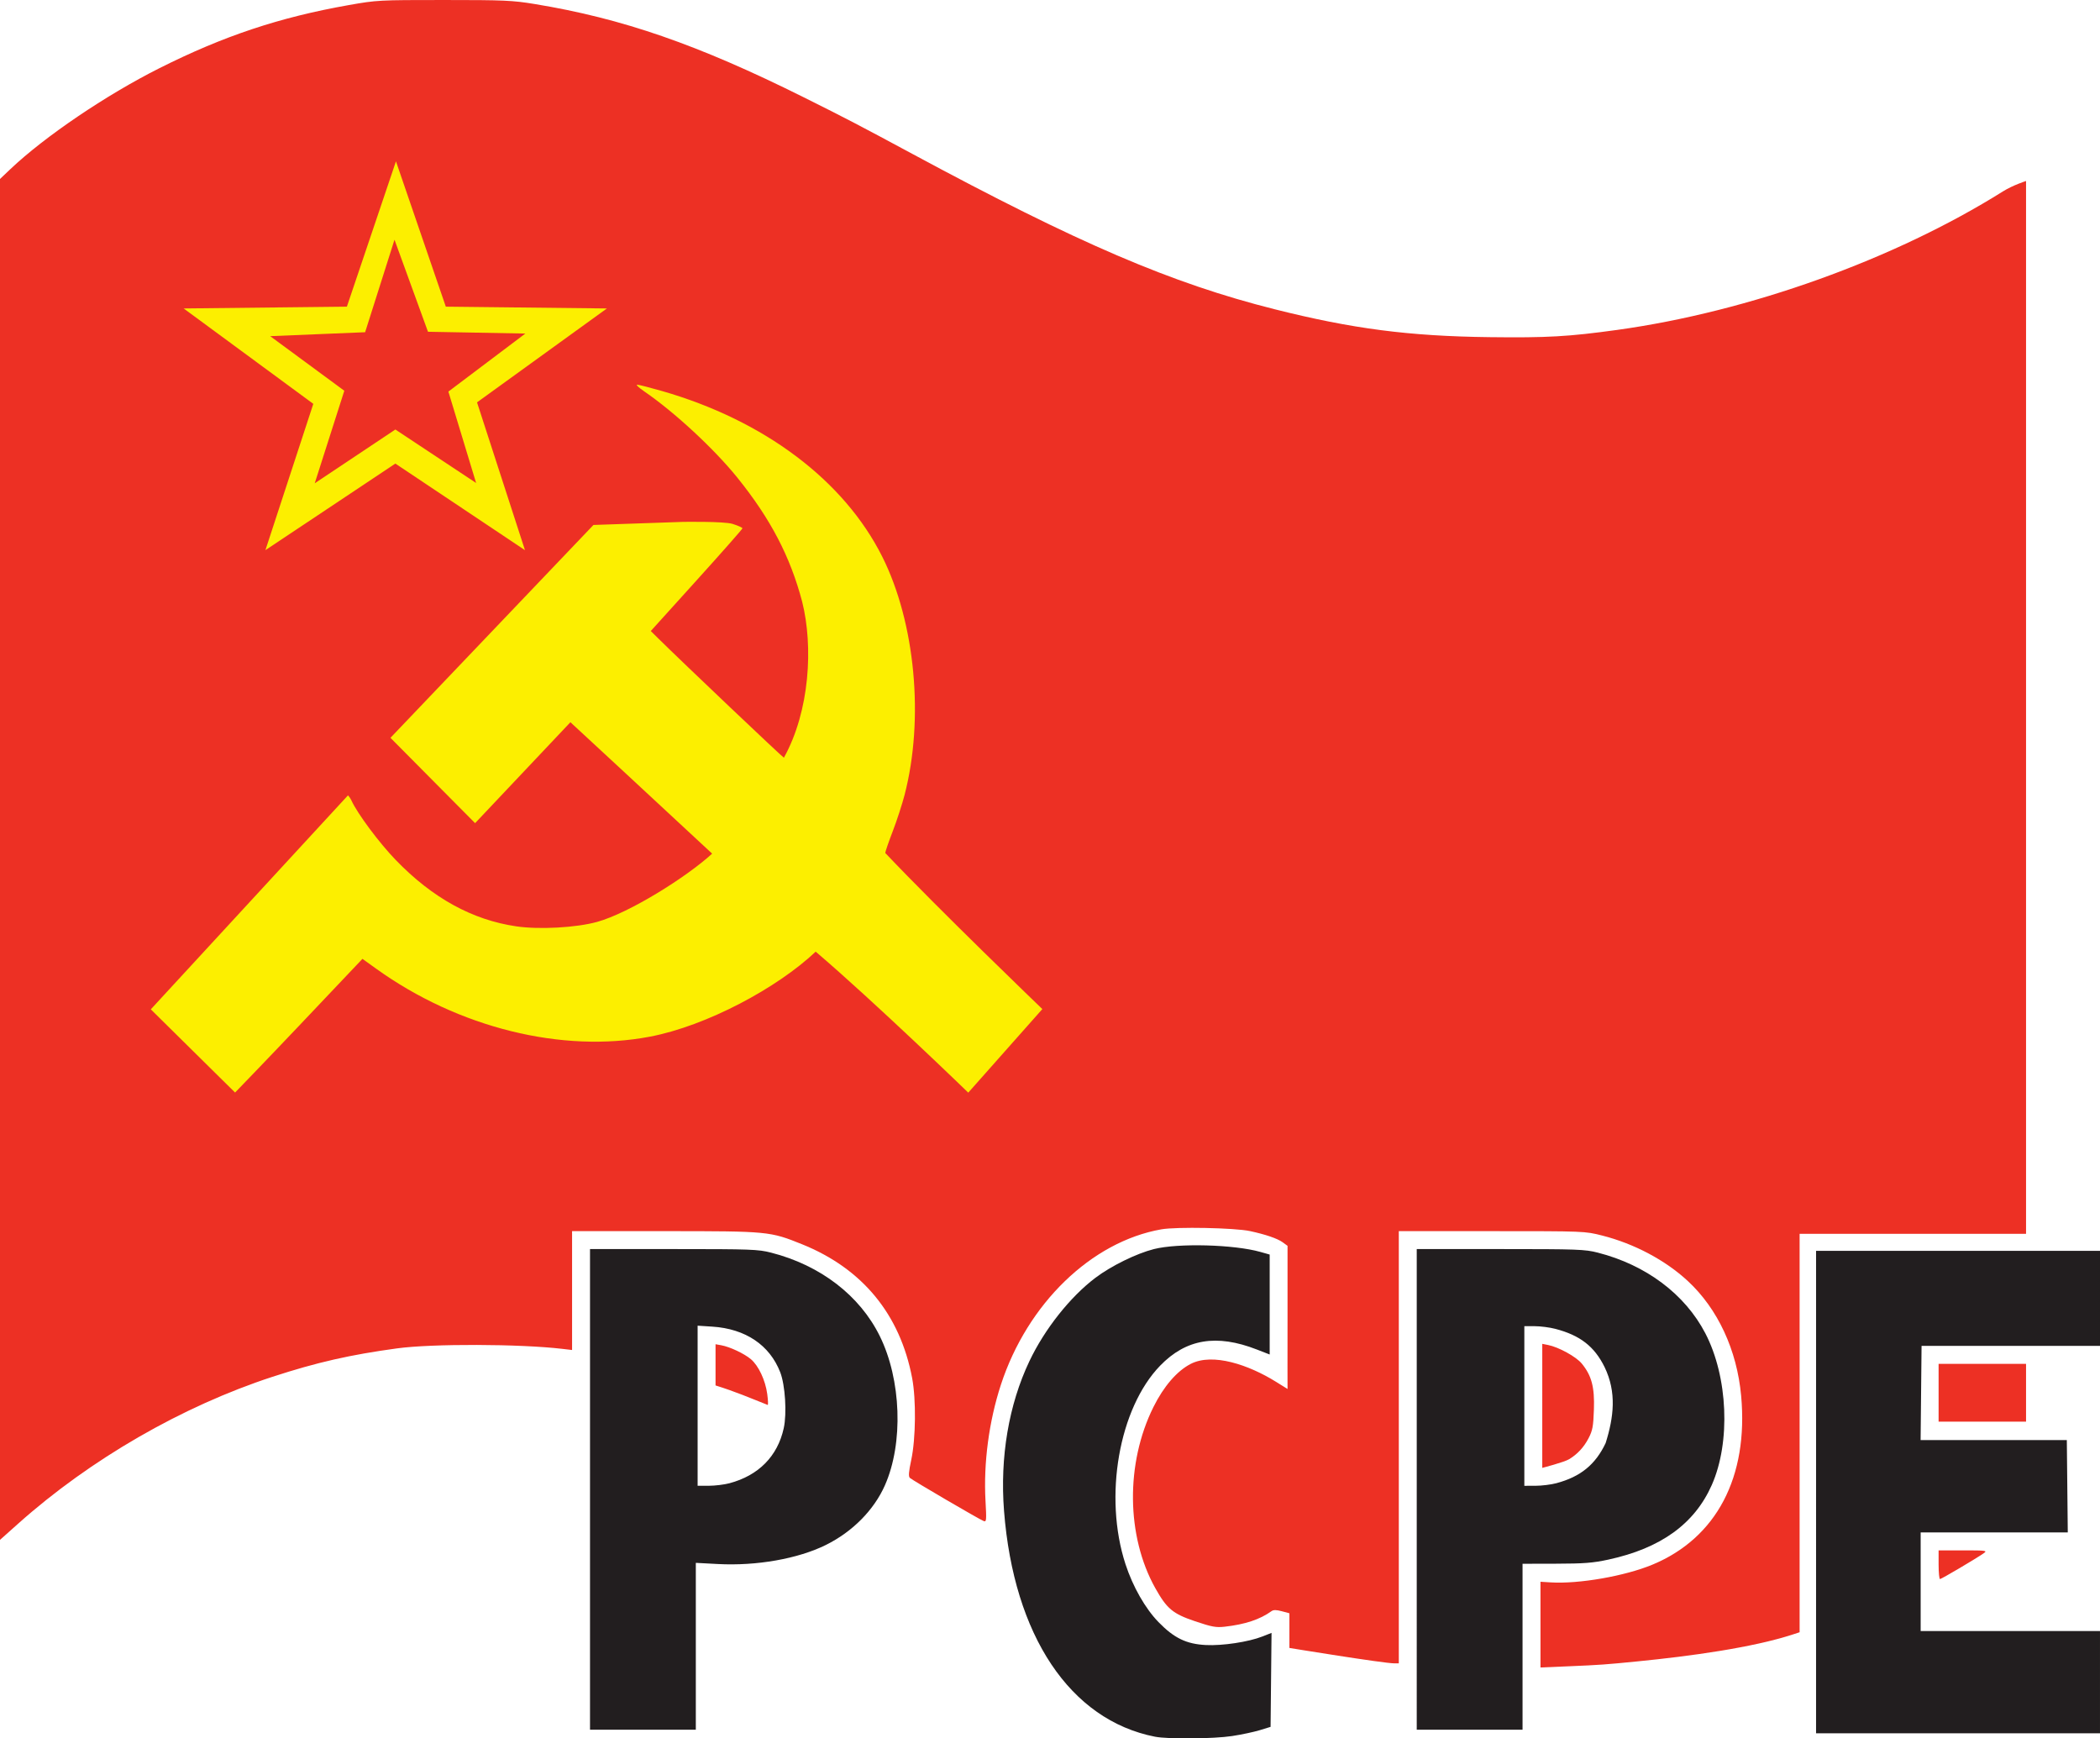 <?xml version="1.0" encoding="UTF-8" standalone="no"?>
<!-- Created with Inkscape (http://www.inkscape.org/) -->

<svg
   version="1.1"
   id="svg2"
   width="378"
   height="312.907"
   viewBox="0 0 378 312.907"
   sodipodi:docname="PCPE.svg"
   inkscape:version="1.2.2 (b0a8486541, 2022-12-01)"
   xmlns:inkscape="http://www.inkscape.org/namespaces/inkscape"
   xmlns:sodipodi="http://sodipodi.sourceforge.net/DTD/sodipodi-0.dtd"
   xmlns="http://www.w3.org/2000/svg"
   xmlns:svg="http://www.w3.org/2000/svg">
  <defs
     id="defs6" />
  <sodipodi:namedview
     id="namedview4"
     pagecolor="#ffffff"
     bordercolor="#666666"
     borderopacity="1.0"
     inkscape:showpageshadow="2"
     inkscape:pageopacity="0.0"
     inkscape:pagecheckerboard="0"
     inkscape:deskcolor="#d1d1d1"
     showgrid="false"
     inkscape:zoom="2.8284271"
     inkscape:cx="148.6692"
     inkscape:cy="163.34167"
     inkscape:window-width="1920"
     inkscape:window-height="1054"
     inkscape:window-x="0"
     inkscape:window-y="26"
     inkscape:window-maximized="1"
     inkscape:current-layer="g8"
     showguides="false" />
  <g
     inkscape:groupmode="layer"
     inkscape:label="Image"
     id="g8"
     transform="translate(1325.968,60.08)">
    <path
       style="fill:#ed3024;stroke-width:0.323"
       d="m -1048.682,232.344 -3e-4,-7.716 1.848,0.115 c 5.057,0.314 13.366,-1.137 18.318,-3.198 11.53,-4.8 17.289,-15.771 15.954,-30.389 -0.752,-8.239 -4.205,-15.665 -9.609,-20.668 -4.046,-3.746 -9.634,-6.712 -15.402,-8.175 -3.116,-0.79 -3.154,-0.792 -19.866,-0.792 l -16.744,-3.7e-4 10e-5,38.898 v 38.898 h -0.79 c -1.943,0 -18.901,-2.773 -18.901,-2.773 v -3.208 -3.032 l -1.365,-0.368 c -0.989,-0.266 -1.5,-0.271 -1.856,-0.015 -2.096,1.504 -4.752,2.386 -8.436,2.8 -1.558,0.175 -2.306,0.037 -5.326,-0.982 -4.011,-1.353 -5.076,-2.24 -7.159,-5.963 -5.229,-9.342 -5.367,-22.455 -0.343,-32.579 1.858,-3.745 4.264,-6.528 6.732,-7.788 3.966,-2.025 10.42,0.175 15.318,3.216 l 2.099,1.304 c 0,0 -0.02,-5.797 0,-12.882 v -12.882 l -0.863,-0.63 c -0.971,-0.709 -3.15,-1.433 -5.902,-2.025 -2.745,-0.59 -13.211,-0.797 -15.941,-0.316 -12.612,2.225 -24.116,13.365 -28.89,27.973 -2.151,6.583 -3.149,14.114 -2.77,20.903 0.197,3.527 0.17,3.823 -0.333,3.63 -0.795,-0.305 -12.846,-7.35 -13.283,-7.765 -0.276,-0.262 -0.213,-1.082 0.252,-3.256 0.815,-3.813 0.891,-10.839 0.158,-14.71 -2.172,-11.47 -8.944,-19.703 -19.811,-24.085 -5.776,-2.329 -6.07,-2.362 -24.696,-2.362 h -16.705 v 21.394 l -1.755,-0.206 c -7.632,-0.897 -23.421,-0.946 -29.718,-0.091 -8.455,1.147 -14.502,2.525 -22.435,5.114 -16.262,5.306 -32.811,14.856 -45.757,26.405 l -3.309,2.952 V -27.865 l 1.856,-1.762 c 6.18,-5.866 17.236,-13.354 26.836,-18.177 11.555,-5.805 21.616,-9.158 34.092,-11.363 5.05,-0.892 5.431,-0.913 17.108,-0.912 10.857,3.23e-4 12.346,0.066 16.364,0.726 15.787,2.592 29.392,7.307 48.358,16.758 7.642,3.808 10.07,5.073 19.604,10.21 29.932,16.129 46.64,23.295 65.2,27.964 14.022,3.527 24.188,4.849 38.668,5.027 10.363,0.128 14.291,-0.095 23.008,-1.303 23.737,-3.29 49.894,-12.68 69.416,-24.919 1.832,-1.148 4.179,-1.885 4.179,-1.885 V 162.005 h -40.758 v 71.713 l -1.165,0.381 c -7.334,2.397 -18.521,3.923 -28.048,4.867 -5.73,0.568 -6.768,0.642 -12.186,0.871 l -5.245,0.222 -3e-4,-7.716 z m 71.662,-10.782 v -2.582 h 4.43 c 4.149,0 4.383,0.033 3.694,0.516 -1.369,0.959 -7.617,4.649 -7.871,4.649 -0.139,0 -0.252,-1.162 -0.252,-2.582 z m -71.339,-39.756 1.049,0.208 c 1.906,0.379 5.036,2.101 6.048,3.328 1.787,2.166 2.34,4.255 2.198,8.298 -0.107,3.055 -0.243,3.776 -0.968,5.165 -0.846,1.621 -1.985,2.85 -3.485,3.762 -0.909,0.552 -4.842,1.564 -4.842,1.564 z m 71.339,14 -2.1e-4,-10.398 h 15.741 v 10.398 z m -220.15,-6.513 v -7.419 l 1.049,0.19 c 1.533,0.277 4.123,1.498 5.31,2.501 1.379,1.166 2.609,3.778 2.945,6.251 0.15,1.11 0.189,2.004 0.085,1.987 -3.238,-1.285 -5.845,-2.412 -9.388,-3.509 z"
       id="path297"
       sodipodi:nodetypes="ccssscsscccscscsssssssscscsssssssssssccssssccsssssssssssccccssscccscsssscsssssccccccccccsscc" />
    <path
       style="fill:#fcef00;stroke-width:0.323"
       d="m -1298.822,121.596 35.491,-38.516 c 0,0 0.385,0.399 0.605,0.888 1.064,2.36 4.989,7.639 7.987,10.742 6.617,6.849 13.779,10.791 21.716,11.951 4.142,0.606 10.791,0.237 14.547,-0.807 5.782,-1.607 16.063,-8.043 20.695,-12.283 v 0 c -8.485,-7.906 -25.512,-23.653 -25.512,-23.653 l -17.157,18.166 -15.236,-15.361 36.54,-38.312 16.09,-0.554 c 0,0 7.413,-0.123 8.958,0.364 0.974,0.307 1.77,0.665 1.77,0.795 0,0.13 -3.712,4.343 -8.249,9.361 l -8.249,9.125 1.389,1.372 c 4.333,4.279 22.397,21.429 22.572,21.429 4.673,-8.421 5.304,-20.048 3.285,-28.087 -2.142,-8.111 -5.669,-14.872 -11.614,-22.262 -4.197,-5.217 -11.376,-11.87 -16.844,-15.609 -0.952,-0.651 -1.508,-1.184 -1.236,-1.184 0.272,0 2.286,0.515 4.475,1.144 18.39,5.286 32.751,16.087 39.634,29.809 5.949,11.858 7.574,29.214 4.018,42.902 -0.441,1.698 -1.394,4.624 -2.117,6.5 -0.723,1.877 -1.334,3.648 -1.358,3.936 9.684,10.234 28.277,28.097 28.277,28.097 l -13.335,15.042 c 0,0 -16.88,-16.351 -27.463,-25.376 -0.167,-0.062 0.923,-0.873 0,0 -6.923,6.546 -19.628,13.347 -29.809,15.295 -15.834,3.029 -34.508,-1.598 -49.29,-12.215 l -2.485,-1.784 -11.371,11.998 c -6.254,6.599 -11.557,12.065 -11.557,12.065 z m 20.628,-82.649 8.622,-26.338 -23.339,-17.169 29.382,-0.323 8.834,-26.159 8.974,26.159 28.998,0.323 -23.38,16.902 8.631,26.606 -23.329,-15.586 z m 23.391,-21.718 14.535,9.626 -4.992,-16.451 13.855,-10.445 -17.527,-0.323 -6.027,-16.569 -5.287,16.652 -17.09,0.709 13.344,9.824 -5.326,16.661 z"
       id="path299"
       sodipodi:nodetypes="ccccsccccccccssccccccssccsccccccsscccccccccccccccccccccccccc" />
    <path
       style="fill:#221e1f;stroke-width:0.323"
       d="m -1118.062,252.522 c -15.279,-2.997 -25.435,-18.189 -27.181,-40.661 -0.751,-9.666 0.851,-19.108 4.57,-26.94 2.745,-5.78 7.35,-11.589 11.913,-15.027 2.819,-2.124 7.338,-4.34 10.485,-5.141 4.325,-1.101 14.408,-0.836 19.155,0.504 l 1.695,0.478 v 17.99 l -2.348,-0.912 c -7.23,-2.808 -12.709,-1.888 -17.361,2.914 -7.43,7.67 -10.211,23.576 -6.247,35.737 1.318,4.044 3.568,7.992 5.942,10.428 2.808,2.881 5.008,3.947 8.519,4.128 2.989,0.154 7.694,-0.557 10.187,-1.54 l 1.641,-0.647 -0.086,8.458 -0.086,8.458 -1.937,0.594 c -1.065,0.327 -3.317,0.804 -5.003,1.06 -3.325,0.506 -11.527,0.576 -13.858,0.119 z m 118.986,-87.451 51.108,1.9e-4 v 17.103 h -32.119 l -0.172,16.953 h 26.319 l 0.172,16.624 h -26.481 v 17.754 h 32.28 v 18.4 h -51.108 z m -220.69,-0.323 h 15.037 c 13.945,0 15.22,0.047 17.549,0.641 8.874,2.266 15.96,7.702 19.571,15.015 3.882,7.862 4.277,19.286 0.929,26.857 -1.975,4.465 -5.839,8.372 -10.628,10.744 -5.027,2.49 -12.48,3.805 -19.459,3.433 l -3.954,-0.211 v 30.031 h -19.045 z m 25.096,42.151 c 5.245,-1.396 8.667,-4.863 9.773,-9.9 0.586,-2.671 0.269,-7.754 -0.628,-10.07 -1.899,-4.901 -6.253,-7.832 -12.209,-8.219 l -2.663,-0.173 v 14.41 14.41 l 2.018,-0.004 c 1.11,-0.002 2.779,-0.207 3.71,-0.454 z m 123.715,1.104 v -43.255 h 15.037 c 13.945,0 15.22,0.047 17.549,0.641 8.682,2.217 15.696,7.477 19.359,14.518 4.077,7.836 4.58,19.579 1.169,27.291 -3.104,7.018 -9.183,11.405 -18.635,13.448 -2.756,0.596 -4.369,0.722 -9.381,0.733 l -6.053,0.014 v 29.865 h -19.045 V 208.004 Z m 25.136,-1.115 c 4.339,-1.155 7.031,-3.347 8.866,-7.22 1.456,-4.64 2.019,-9.126 -0.196,-13.692 -1.835,-3.714 -4.412,-5.71 -8.869,-6.871 -1.007,-0.262 -2.673,-0.477 -3.7,-0.477 h -1.869 v 14.365 14.365 l 2.018,-0.004 c 1.11,-0.002 2.797,-0.211 3.751,-0.465 z"
       id="path295"
       sodipodi:nodetypes="scssssccscsssscccssssccccccccccccccccccssccccccssccccccccssssssccccccccsscccccc" />
  </g>
</svg>
